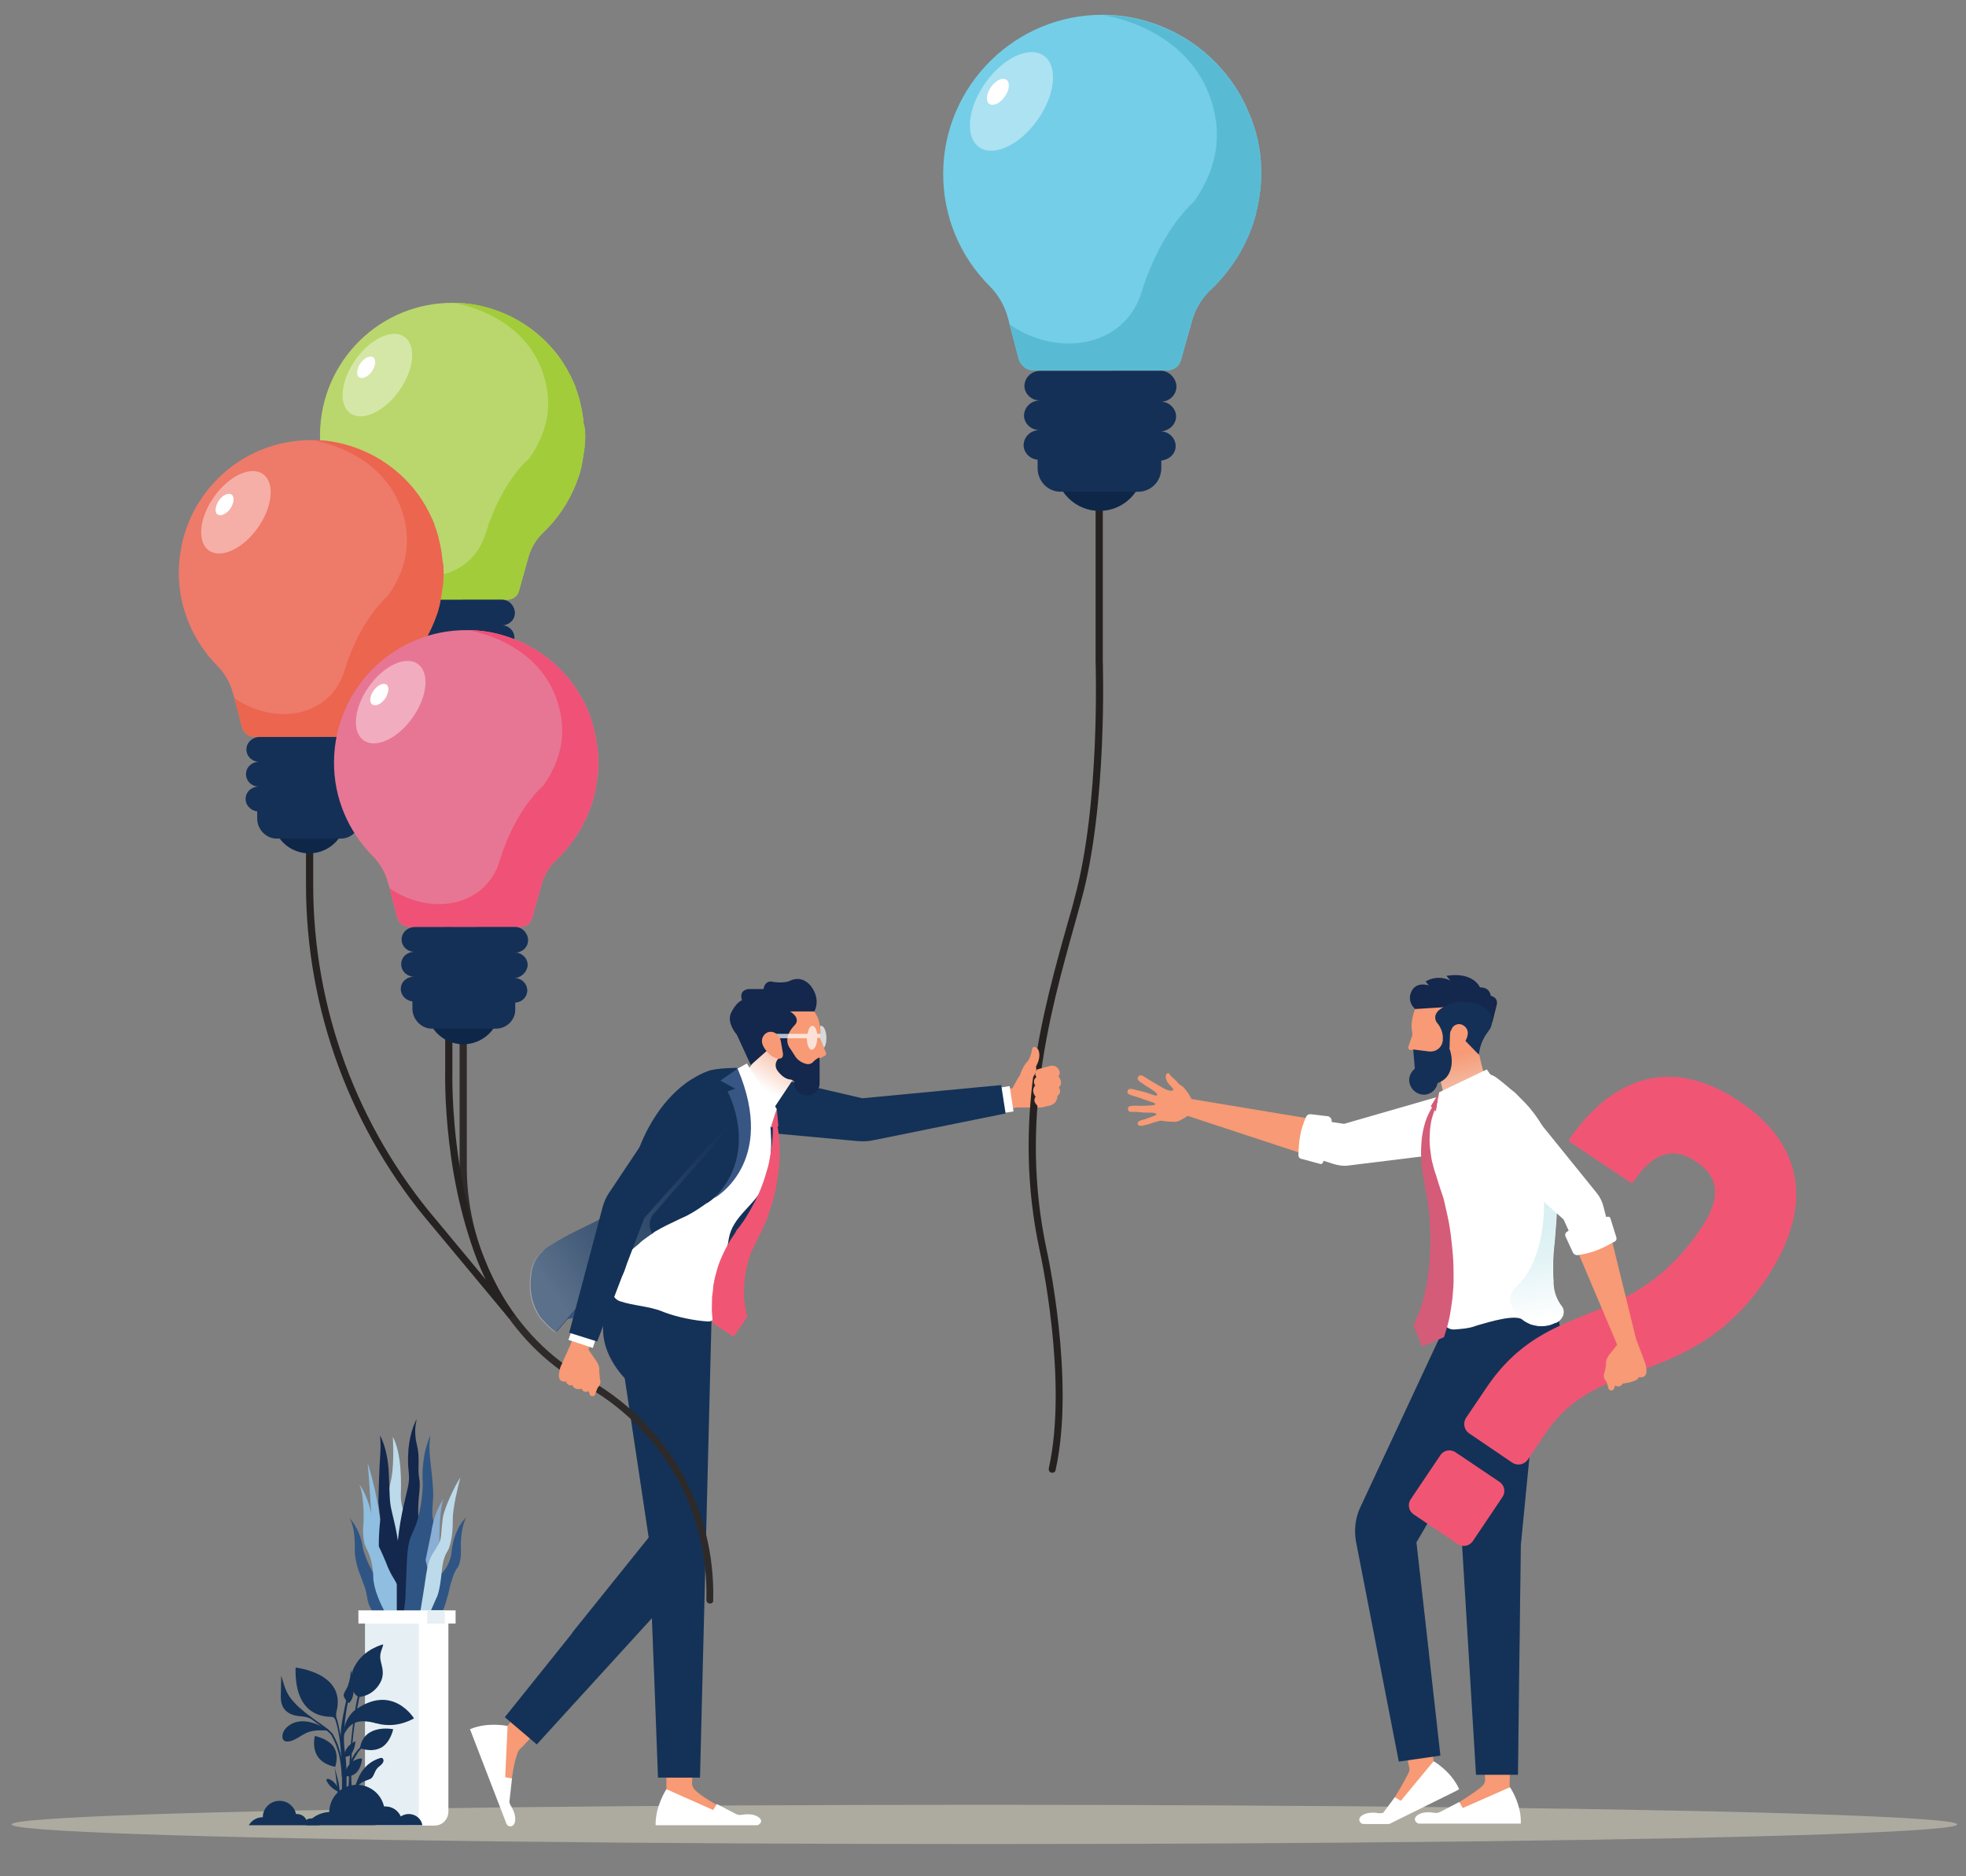 <?xml version="1.0" encoding="utf-8"?>
<!-- Generator: Adobe Illustrator 23.0.0, SVG Export Plug-In . SVG Version: 6.00 Build 0)  -->
<svg version="1.1" id="Layer_1" xmlns="http://www.w3.org/2000/svg" xmlns:xlink="http://www.w3.org/1999/xlink" x="0px" y="0px"
	 width="491.5px" height="468.9px" viewBox="0 0 491.5 468.9" style="enable-background:new 0 0 491.5 468.9;" xml:space="preserve"
	>
<rect x="0" y="0" width="491.5" height="468.9" fill="#808080" stroke="none"/>
<style type="text/css">
	.st0{opacity:0.7;fill:#C1BEAF;}
	.st1{fill:#F79A75;}
	.st2{fill:#FFFFFF;}
	.st3{fill:#143257;}
	.st4{fill:#B9D76C;}
	.st5{opacity:0.4;fill:#FFFFFF;}
	.st6{fill:#A2CC39;}
	.st7{fill:#0E2748;}
	.st8{fill:#153056;}
	.st9{opacity:0.5;fill:#153056;}
	.st10{opacity:0.3;fill:#143257;}
	.st11{fill:#375684;}
	.st12{fill:url(#SVGID_1_);}
	.st13{fill:#F05673;}
	.st14{opacity:0.3;fill:url(#SVGID_2_);}
	.st15{fill:#14274C;}
	.st16{opacity:0.7;fill:#FFFFFF;}
	.st17{fill:#2D2A29;}
	.st18{fill:#272222;}
	.st19{fill:#262121;}
	.st20{fill:#74CEE7;}
	.st21{fill:#59BBD3;}
	.st22{fill:#EE7A6A;}
	.st23{fill:#EB654F;}
	.st24{fill:#E77694;}
	.st25{fill:#EF5276;}
	.st26{opacity:0.5;fill:url(#SVGID_3_);}
	.st27{fill:#D45C78;}
	.st28{fill:url(#SVGID_4_);}
	.st29{fill:#BCDAE9;}
	.st30{fill:#2F5584;}
	.st31{fill:#8FBEE0;}
	.st32{fill:#8AAED4;}
	.st33{fill:#E6EFF4;}
</style>
<ellipse class="st0" cx="246.1" cy="456" rx="243.2" ry="4.9"/>
<path class="st1" d="M264.4,267.3c-0.4-0.6-1.1-1-1.9-0.8l0,0l-3.3,0.8l-3.9,0.9c-0.3,0.7-0.9,1.3-1.1,1.8l-1.1,2l-9.2,1.3l0.9,5.1
	l9.4-1.6l5.7,0c0.2,0,0.5,0,0.7-0.1l0.8-0.2c0.3,0,0.6-0.1,0.9-0.2c1-0.3,1.7-0.8,1.9-2.4c1.2-1,0.3-2.1,0.3-2.1
	c1.3-1.2-0.1-2.8-0.1-2.8C264.9,268.5,264.8,267.8,264.4,267.3z"/>
<rect x="249.9" y="271.6" transform="matrix(0.989 -0.15 0.15 0.989 -38.342 40.772)" class="st2" width="2.9" height="6.4"/>
<path class="st3" d="M218.3,285c-1.3,0.3-2.7,0.3-4,0.2l-30.3-2.8c-4.5-0.2-8.9-3.7-8.4-8.2c0.5-4.5,4.4-7.5,9.8-6.7l30.2,7
	l34.7-3.3l1.1,7.1L218.3,285z"/>
<g>
	<g>
		<g>
			<path class="st4" d="M146.3,109.2c0,0.6,0,1.1-0.1,1.7c0,0.6-0.1,1.3-0.2,1.9c-0.2,1.4-0.4,2.7-0.7,4.1c-0.2,0.8-0.4,1.6-0.7,2.4
				c-1.6,4.7-4.2,9-7.5,12.5c-0.4,0.4-0.8,0.8-1.1,1.1v0c-0.2,0.2-0.5,0.5-0.7,0.7c-1.6,1.7-2.7,3.7-3.3,6l-2.3,8.2
				c-0.4,1.4-1.7,2.1-3.1,2.1H98.9c-1.4,0-2.7-1-3.1-2.4l-1.9-7.3l-0.4-1.4c-0.7-2.5-2-4.8-3.8-6.6c-6-6.1-9.8-14.4-9.7-23.7
				c0.2-18.3,15.1-33,33.4-32.8c3.2,0,6.3,0.5,9.2,1.4c6.9,2.1,12.8,6.3,17,11.9c1.5,2,2.8,4.3,3.8,6.6c0.1,0.2,0.2,0.5,0.3,0.7
				c0.1,0.2,0.2,0.4,0.2,0.6c0.1,0.4,0.3,0.8,0.4,1.1c0.1,0.3,0.2,0.7,0.3,1c0.2,0.5,0.3,1,0.4,1.5c0.1,0.4,0.2,0.9,0.3,1.3
				c0.3,1.3,0.5,2.7,0.6,4C146.3,107.1,146.3,108.2,146.3,109.2z"/>
		</g>
		
			<ellipse transform="matrix(0.578 -0.816 0.816 0.578 -36.757 116.57)" class="st5" cx="94.4" cy="93.8" rx="11.7" ry="6.7"/>
		<path class="st2" d="M90.1,90.8c1-1.4,2.4-2,3.2-1.5c0.8,0.6,0.6,2.1-0.3,3.5c-1,1.4-2.4,2-3.2,1.5C89,93.8,89.2,92.2,90.1,90.8z"
			/>
	</g>
	<path class="st6" d="M146.3,109.2c0,0.6,0,1.1-0.1,1.7c0,0.6-0.1,1.3-0.2,1.9c-0.2,1.4-0.4,2.7-0.7,4.1c-0.2,0.8-0.4,1.6-0.7,2.4
		c-1.6,4.7-4.2,9-7.5,12.5c-0.4,0.4-0.8,0.8-1.1,1.1c-0.2,0.2-0.5,0.5-0.7,0.7c-1.6,1.7-2.7,3.7-3.3,6l-2.3,8.2
		c-0.4,1.4-1.7,2.1-3.1,2.1H98.9c-1.4,0-2.7-1-3.1-2.4l-1.9-7.3c10.3,7.1,24,4.6,27.5-6.8c4-13.2,10.9-18.8,10.9-18.8
		c5.5-7.8,5.5-14.9,3.6-20.9c-4.9-15.6-22.5-18-22.5-18c3.2,0,6.3,0.5,9.2,1.4c6.9,2.1,12.8,6.3,17,11.9c1.5,2,2.8,4.3,3.8,6.6
		c0.1,0.2,0.2,0.5,0.3,0.7c0.1,0.2,0.2,0.4,0.2,0.6c0.1,0.4,0.3,0.8,0.4,1.1c0.1,0.3,0.2,0.7,0.3,1c0.2,0.5,0.3,1,0.4,1.5
		c0.1,0.4,0.2,0.9,0.3,1.3c0.3,1.3,0.5,2.7,0.6,4C146.3,107.1,146.3,108.2,146.3,109.2z"/>
	<ellipse transform="matrix(0.437 -0.899 0.899 0.437 -89.389 196.965)" class="st7" cx="112.7" cy="169.9" rx="9.2" ry="9.2"/>
	<path class="st8" d="M128.6,159.4c0-1.7-1.4-3.1-3.2-3.1c1.8,0,3.3-1.3,3.3-3.1c0-1.7-1.4-3.3-3.2-3.3h-25.1
		c-1.8,0-3.3,1.4-3.3,3.1c0,1.7,1.4,3.1,3.2,3.1c-1.8,0-3.3,1.3-3.3,3.1c0,1.7,1.4,3.1,3.2,3.1c-1.8,0-3.3,1.3-3.3,3.1
		c0,1.6,1.3,2.9,2.9,3.1l0,1.8c0,2.6,2.1,4.9,4.7,5h16.2c2.6,0,4.8-2.1,4.8-4.7l0-1.8c1.7-0.1,3-1.4,3-3c0-1.7-1.4-3.1-3.2-3.1
		C127.1,162.5,128.6,161.1,128.6,159.4z"/>
	<path class="st9" d="M128.6,159.4c0-1.7-1.4-3.1-3.2-3.1c1.8,0,3.3-1.3,3.3-3.1c0-1.7-1.4-3.3-3.2-3.3h-10.4c1.8,0,3.3,1.6,3.2,3.3
		s-1.5,3.1-3.3,3.1c1.8,0,3.3,1.4,3.2,3.1c0,1.7-1.5,3.1-3.3,3.1c1.8,0,3.3,1.4,3.2,3.1c0,1.6-1.3,2.9-3,3l0,1.8
		c0,2.6-2.2,4.7-4.8,4.7l10.4,0.1c2.6,0,4.8-2.1,4.8-4.7l0-1.8c1.7-0.1,3-1.4,3-3c0-1.7-1.4-3.1-3.2-3.1
		C127.1,162.5,128.6,161.1,128.6,159.4z"/>
</g>
<g>
	<path class="st1" d="M144.5,421.5l-5.5-4.8l-12.1,14.6l-2.4,12.2l1.2,3.1l2.3-2.2c0,0,0.4-3.4,1.2-5.7c0.3-1,0.6-1.5,1.4-2.1
		L144.5,421.5z"/>
	<path class="st2" d="M126.9,431.4c0,0-4.9-1.1-9.4,0.8l9.1,23.6c0.2,0.4,0.5,0.7,1,0.7c0.4,0,0.8-0.3,1-0.7c0.4-1,0.3-2.5-0.9-4.5
		c-0.3-0.4-0.4-0.9-0.3-1.4l0.6-5.4l-1.7-0.3L126.9,431.4z"/>
</g>
<polygon class="st3" points="173.8,392.6 134.2,436 126.2,429.2 142.8,408.5 143.2,407.9 163.3,382.9 163.7,382.4 "/>
<polygon class="st10" points="164.6,386.9 143.2,407.9 163.3,382.9 "/>
<g>
	<path class="st1" d="M173.6,429.9l-7-0.1v17.5l10.5,6.7l3.3,0l-1.2-2.9c0,0-3-1.6-4.9-3.2c-0.8-0.7-1-0.9-1.3-1.9L173.6,429.9z"/>
	<path class="st2" d="M166.6,447.2c0,0-2.8,4.2-2.7,9h25.3c0.4,0,0.8-0.3,1-0.7c0.2-0.4,0-0.9-0.3-1.1c-0.8-0.7-2.2-1.2-4.5-0.8
		c-0.5,0.1-1,0-1.4-0.2l-4.8-2.5l-0.9,1.5L166.6,447.2z"/>
</g>
<path class="st11" d="M138.1,331.1c0,0,11.6-6.3,16.6,4.4l6-14.8c-0.3-2.3,1.1-11.2-1-12.2c-2.1-1-6.3,6.4-8.3,7.6L138.1,331.1z"/>
<path class="st3" d="M177.9,329L175,444.3h-10.5l-1-26.5l-1.3-33.4l-6-39.9c-11.2-12.4-1.6-22.4-1.6-22.4l6.2,1.8L177.9,329z"/>
<path class="st10" d="M172.6,384l-7.1,2.9l-2,31l-1.3-33.4l-6-39.9c-11.2-12.4-1.6-22.4-1.6-22.4l6.2,1.8c-1.6,1.8-6.3,8.5,1.4,20.1
	l3.3,39.9H172.6z"/>
<path class="st3" d="M176.1,324.8c0.7-3,7.9-16.7,9.5-18.5c6-6.2,9-8.9,8.9-19.3c0-4-1.7-7.9-4.4-10.7l-0.6,1.2l-5.7,25.4l-0.6,2.7
	l-2.5,5.7l-0.2,0.4l-3.9,8.8c-0.3,0.7-0.7,1.4-1.1,2.1L176.1,324.8z"/>
<polygon class="st1" points="190.5,281.4 188.7,278.6 186.6,268 192.9,259 198.7,269.1 "/>
<linearGradient id="SVGID_1_" gradientUnits="userSpaceOnUse" x1="-114.693" y1="1644.556" x2="-112.939" y2="1628.188" gradientTransform="matrix(0.903 0.43 -0.43 0.903 1000.739 -1163.983)">
	<stop  offset="0" style="stop-color:#FFFFFF"/>
	<stop  offset="0.451" style="stop-color:#F9D0C0"/>
	<stop  offset="1" style="stop-color:#F79A75"/>
</linearGradient>
<polygon class="st12" points="190.5,281.4 188.7,278.6 186.6,268 192.9,259 198.7,269.1 "/>
<path class="st2" d="M166.1,328c-0.2-0.1-0.3-0.1-0.5-0.2c-3.5-1.4-7.2-1.4-10.7-2.6c-0.8-0.3-1.5-1-1.7-1.8c-0.2-0.9,0-1.8,0.7-2.4
	c2.6-2.5,2.8-5.7,2.8-5.7c0.3-1.4,0.6-3,0.8-4.6c0.4-2.9,0.7-6.1,1.1-9.4c0.2-2.1,0.4-4.1,0.6-6.1c0.2-1.7,0.5-3.4,0.8-5
	c0.6-3.6,2.4-6,4.2-9.1c1.5-2.6,3.9-5.7,6.3-7.8c1.6-1.4,2-2.1,4.5-3.4c2.8-1.5,9.1-4,11.5-2.3c1.9,1.3,5.5,10.5,5.9,12.9
	c0.1,0.4,0.1,0.7,0.2,1.1c0,0.3,0.1,0.8,0.1,1.1c0,0.1,0,0.2,0,0.3c0,0.7,0.1,1.4,0.1,2.1c0,4-0.4,8.1-2.1,11.7
	c-2.2,4.6-7.6,7.3-8.5,12.8c-0.2,1.4-2.7,15.8-3.2,19.1c-0.2,0.9-1,1.6-1.9,1.6C173.6,330.1,169.3,329.2,166.1,328z"/>
<path class="st3" d="M180,298.1c-0.3,0.3-0.7,0.6-1,0.9c-0.7,0.6-1.4,1.2-2.2,1.7c0,0-0.1,0-0.1,0c-1.4,1-3,2.1-4.7,3
	c-0.6,0.3-1.2,0.6-1.9,0.9c-2.1,1-4.3,2-6.3,3.2c-0.2,0.1-0.3,0.2-0.4,0.3c0,0-0.1,0-0.1,0.1c-0.5,0.3-1,0.6-1.5,1
	c-0.4,0.3-0.7,0.5-1.1,0.8c-0.4,0.3-0.7,0.6-1,0.9c-0.9,0.7-1.8,1.5-2.7,2.3c-0.2,0.2-0.3,0.3-0.5,0.5c-0.3,0.3-0.7,0.6-1,0.9
	c-0.2,0.2-0.4,0.4-0.6,0.6c-0.8,0.7-1.6,1.4-2.5,2.2c0,0-13.1,15.3-13.2,15.4c-0.5,0.5-4-3.4-4.2-3.7c-0.7-1.1-1.3-2.3-1.7-3.6
	c-0.7-2.2-0.8-4.5-0.5-6.8c0-0.3,0.1-0.6,0.1-1c0.2-0.9,0.5-1.7,0.8-2.4c0.5-1,1.2-1.9,2.1-2.6c0.6-0.6,1.3-1.1,2.1-1.6
	c3.7-2.4,7.9-4.2,11.8-6.2c0.2-0.1,0.5-0.2,0.7-0.4c1.5-0.7,2.9-1.4,3.9-2c1.1-0.6,1.8-0.9,1.8-0.9c0.1-0.3,0.8-4.7,2.2-10
	c2-7.7,6.5-16,13.2-20.9c0.5-0.4,1-0.7,1.5-1c1.3-0.8,2.6-1.5,4-2c2.1-0.8,7.3-0.8,7.3-0.8c1.2,4.5,1.9,8.7,2.1,12.5
	c0.1,2.1,0,4.2-0.3,6.1c0,0.2,0,0.4-0.1,0.5C185.5,290.7,183.6,294.6,180,298.1z"/>
<polygon class="st13" points="194.2,277.2 194.6,281.5 192.7,281.8 "/>
<linearGradient id="SVGID_2_" gradientUnits="userSpaceOnUse" x1="681.993" y1="-1110.69" x2="721.445" y2="-1157.104" gradientTransform="matrix(0.969 0.245 -0.245 0.969 -796.282 1229.563)">
	<stop  offset="0" style="stop-color:#FFFFFF"/>
	<stop  offset="0.188" style="stop-color:#C3CBD4"/>
	<stop  offset="0.402" style="stop-color:#8595A8"/>
	<stop  offset="0.598" style="stop-color:#546A85"/>
	<stop  offset="0.769" style="stop-color:#314C6C"/>
	<stop  offset="0.909" style="stop-color:#1B395D"/>
	<stop  offset="1" style="stop-color:#143257"/>
</linearGradient>
<path class="st14" d="M179.2,277.2c0,0,1.5-3.3,3.2-0.9c2.3,3.2-1.3,7-1.3,7l-17.7,20.1c-1.2,1.4-1.3,3.4-0.3,4.9c0,0,0,0,0,0
	c-0.5,0.3-1,0.6-1.5,1c-0.4,0.3-0.7,0.5-1.1,0.8c-0.4,0.3-0.7,0.6-1,0.9c-0.9,0.7-1.8,1.5-2.7,2.3c-0.2,0.2-0.3,0.3-0.5,0.5
	c-0.3,0.3-0.7,0.6-1,0.9c-0.2,0.2-0.4,0.4-0.6,0.6c-0.8,0.7-1.6,1.4-2.5,2.2c0,0-13.1,15.3-13.2,15.4c-0.5,0.5-4-3.4-4.2-3.7
	c-0.7-1.1-1.3-2.3-1.7-3.6c-0.7-2.2-0.8-4.5-0.5-6.8c0-0.3,0.1-0.6,0.1-1c0.2-0.9,0.5-1.7,0.8-2.4c0.5-1,1.2-1.9,2.1-2.6
	c0.7-0.5,1.4-1.1,2.1-1.6c3.7-2.4,7.9-4.2,11.8-6.2c0.2-0.1,0.5-0.2,0.7-0.4c1.5-0.7,2.9-1.4,3.9-2c1.1-0.6,1.8-0.9,1.8-0.9
	c0.1-0.3,0.8-4.7,2.2-10L179.2,277.2z"/>
<polygon class="st2" points="186.7,265.8 184.4,267.1 192.7,281.8 194.2,277.2 "/>
<path class="st11" d="M184.4,267.1l-4.3,3l3.7,2l-1.9,0.7c0,0,8.2,15.1-3.4,26.7C178.5,299.5,194.5,290.8,184.4,267.1z"/>
<g>
	<path class="st1" d="M203.6,252.9c1.3,1.7,1.6,3.8,1.4,6.3l0,0.5l1.5,3.4c0.1,0.3,0,0.6-0.3,0.8l-1.2,0.6l-1.4,4.8l-4-1.2l-4.6-8.3
		l-0.7-6.2l1.4-2.6l4.8,0L203.6,252.9z"/>
	<path class="st15" d="M203.4,265.3c-0.5,0.6-1.2,0.8-1.9,0.6c-1.2-0.3-2.3-1.1-2.9-2.2l-0.9-1.4c-2.5-3,1.1-6.2,1.1-6.2
		c1.4-1.8-1.3-3.3-1.3-3.3l6.1,0c1.7-3.5-1-6.5-1-6.5c-2.4-2.7-5-1.2-5-1.2c-1.9,0.9-4.9,0.2-4.9,0.2c-1.7,0.1-1.8,1.9-1.8,1.9
		l-3.7,0c-2.7,0.3-1.7,2.8-1.7,2.8c-1.5,0.6-2.6,2.9-2.6,2.9c-1.5,2.6,1.3,5.7,1.3,5.7l3.5,7.6l5.4-4.8l1.8,0.2l-0.2,2.9l-0.1,0.1
		c-0.8,0.8-0.9,2-0.3,2.9c1.6,2.3,3.2,2.3,3.2,2.3l0.5,0.1c0.4,0.1,0.6,0.4,0.6,0.8c0,4,6.3,4.2,6.3,0l0-2.4l0-1.5l0-2.5
		C204.3,264.5,203.8,264.9,203.4,265.3z"/>
	<path class="st16" d="M192.8,258.4l9.1,0c0.2-1.2,0.6-2,1.2-2c0.6,0,1,0.8,1.2,2l0.8,0c0-0.7,0-1.3-0.1-1.9
		c0.1-0.1,0.2-0.1,0.3-0.1c0.7,0,1.3,1.4,1.3,3c0,1.1-0.2,2-0.6,2.5l-1-2.3l0-0.2l-0.7,0c0,1.6-0.6,2.9-1.3,3s-1.3-1.3-1.3-2.9l-9,0
		L192.8,258.4z"/>
	<path class="st1" d="M194.1,258.4c-0.9-0.7-2.1-0.7-2.9,0.1c-0.6,0.6-1.2,1.8-0.1,3.5c0,0,1.7,2.6,3.6,2.6c0,0,1.3,0.2,1-1.5
		l-0.5-2.9c-0.1-0.5-0.3-0.9-0.6-1.3C194.5,258.8,194.3,258.6,194.1,258.4z"/>
</g>
<path class="st13" d="M194.2,280.6c0,0,0,0.2,0.1,0.6c0.1,0.4,0.2,0.9,0.3,1.7c0.2,1.4,0.4,3.5,0.3,6c0,1.2-0.1,2.6-0.3,4
	c-0.1,0.7-0.2,1.4-0.3,2.2c-0.1,0.7-0.3,1.5-0.4,2.3c-0.3,1.5-0.8,3.1-1.3,4.7c-0.3,0.8-0.6,1.6-0.8,2.4c-0.3,0.8-0.7,1.6-1,2.3
	c-0.3,0.8-0.7,1.5-1.1,2.3l-0.6,1.1l-0.1,0.3l-0.1,0.1l0,0.1c0,0-0.1,0.1,0.1-0.1l0,0l0,0l-0.3,0.5c-0.2,0.4-0.3,0.7-0.5,1.1
	c-0.2,0.3-0.4,0.7-0.5,1c-0.2,0.6-0.4,1.2-0.6,1.8c-0.3,1.3-0.7,2.6-0.8,3.8c0,0.3-0.1,0.6-0.1,0.9c0,0.3,0,0.6-0.1,0.9
	c0,0.6-0.1,1.1-0.1,1.6c0,0.5,0,1,0,1.5c0,0.2,0,0.5,0,0.7c0,0.2,0.1,0.4,0.1,0.7c0.1,0.8,0.1,1.6,0.3,2.2c0.3,1.2,0.4,1.9,0.4,1.9
	l-3.4,4.9l-5.2-3.4c0,0-0.1-0.9-0.2-2.5c-0.1-0.8,0-1.8,0-2.9c0-0.3,0-0.6,0-0.9c0-0.3,0.1-0.6,0.1-0.9c0.1-0.6,0.2-1.3,0.2-2
	c0.1-0.7,0.3-1.4,0.4-2.1c0.1-0.4,0.2-0.7,0.3-1.1c0.1-0.4,0.2-0.7,0.3-1.1c0.4-1.5,1.1-3,1.8-4.5c0.4-0.8,0.8-1.6,1.3-2.4
	c0.4-0.8,0.9-1.3,1.3-2l0.3-0.5l0.1-0.2l0-0.1l0.1-0.1l0.2-0.2l0.7-0.9c0.4-0.6,0.9-1.2,1.3-1.9c0.4-0.7,0.8-1.3,1.2-2
	c0.4-0.7,0.7-1.4,1.1-2c0.7-1.4,1.3-2.7,1.8-4.1c0.3-0.7,0.5-1.4,0.7-2c0.2-0.7,0.4-1.3,0.6-2c0.4-1.3,0.6-2.5,0.8-3.7
	c0.4-2.3,0.6-4.3,0.6-5.7c0-0.7,0-1.2,0-1.6c0-0.4,0-0.6,0-0.6L194.2,280.6z"/>
<path class="st17" d="M177.5,400.8C177.5,400.8,177.5,400.8,177.5,400.8c-0.5,0-0.9-0.4-0.9-0.9c0.6-22.5-11.3-43.2-31.1-54
	c-18.3-10-30.6-31.8-30.6-54.1v-32.2c0-0.5,0.4-0.9,0.9-0.9s0.9,0.4,0.9,0.9v32.2c0,21.7,11.9,42.8,29.6,52.5
	c20.3,11.1,32.6,32.5,32,55.7C178.4,400.4,178,400.8,177.5,400.8z"/>
<path class="st18" d="M127.3,329.6L108,306.4c-20.3-23.7-31.5-54-31.5-85.2v-9.2c0-0.5,0.4-0.9,0.9-0.9c0.5,0,0.9,0.4,0.9,0.9v9.2
	c0,30.8,11,60.6,31,84l12.2,14.7c-11-23-10.2-51.7-10.2-52l0-82.9c0-0.5,0.4-0.9,0.9-0.9c0.5,0,0.9,0.4,0.9,0.9v83
	c0,0.4-1,37.5,15.5,60.6L127.3,329.6z"/>
<path class="st19" d="M263.1,368.1c-0.1,0-0.1,0-0.2,0c-0.5-0.1-0.8-0.6-0.7-1.1c4.9-22-2.2-54.2-2.3-54.5
	c-6.9-32.3,0.6-59.1,7.3-82.8c0.5-1.7,1-3.4,1.4-5.1c6.5-23.4,5.3-59,5.3-59.4l0-38.1c0-0.5,0.4-0.9,0.9-0.9c0.5,0,0.9,0.4,0.9,0.9
	v38.1c0,0.3,1.2,36.2-5.4,59.9c-0.5,1.7-0.9,3.4-1.4,5.1c-6.6,23.5-14,50.1-7.3,81.9c0.1,0.3,7.3,32.9,2.3,55.3
	C263.9,367.8,263.5,368.1,263.1,368.1z"/>
<path class="st1" d="M258.9,275.8c0.4,0.7,1.1,1.1,1.9,0.9l0.8-0.2l0.9-0.2c1-0.3,1.7-0.8,1.9-2.4c1.2-1,0.3-2.1,0.3-2.1
	c1.3-1.2-0.1-2.8-0.1-2.8c0.5-0.6,0.4-1.3,0-1.8c-0.4-0.6-1.1-1-1.9-0.8l-3.1,0.8c-0.7,0.2-1.1,1.2-0.5,2c-1.2,1-0.3,2.1-0.3,2.1
	c-1.2,1.4,0.1,2.8,0.1,2.8C258.5,274.7,258.5,275.3,258.9,275.8z"/>
<g>
	<g>
		<g>
			<path class="st20" d="M315.3,43.8c0,0.7,0,1.4-0.1,2c0,0.8-0.1,1.5-0.2,2.2c-0.2,1.7-0.5,3.3-0.9,4.9c-0.2,1-0.5,2-0.8,2.9
				c-1.9,5.7-5,10.8-9.1,15.1c-0.4,0.5-0.9,0.9-1.4,1.4v0c-0.3,0.3-0.6,0.5-0.8,0.8c-1.9,2-3.3,4.5-4,7.1l-2.8,9.9
				c-0.5,1.7-2,2.5-3.7,2.5h-33.1c-1.7,0-3.2-1.2-3.7-2.8l-2.3-8.7l-0.4-1.6c-0.8-3-2.4-5.8-4.6-8c-7.3-7.3-11.7-17.3-11.6-28.4
				C236,21.2,254,3.5,275.9,3.7c3.8,0,7.6,0.6,11.1,1.7c8.3,2.5,15.4,7.6,20.4,14.3c1.8,2.4,3.4,5.1,4.6,8c0.1,0.3,0.2,0.6,0.4,0.9
				c0.1,0.2,0.2,0.5,0.3,0.7c0.2,0.4,0.3,0.9,0.5,1.4c0.1,0.4,0.3,0.8,0.4,1.2c0.2,0.6,0.4,1.2,0.5,1.8c0.1,0.5,0.3,1,0.4,1.6
				c0.3,1.6,0.6,3.2,0.7,4.8C315.2,41.3,315.3,42.6,315.3,43.8z"/>
		</g>
		<ellipse transform="matrix(0.578 -0.816 0.816 0.578 85.96 217.035)" class="st5" cx="252.9" cy="25.4" rx="14" ry="8"/>
		<ellipse transform="matrix(0.578 -0.816 0.816 0.578 86.492 213.252)" class="st2" cx="249.5" cy="23" rx="3.7" ry="2.1"/>
	</g>
	<path class="st21" d="M315.3,43.8c0,0.7,0,1.4-0.1,2c0,0.8-0.1,1.5-0.2,2.2c-0.2,1.7-0.5,3.3-0.9,4.9c-0.2,1-0.5,2-0.8,2.9
		c-1.9,5.7-5,10.8-9.1,15.1c-0.4,0.5-0.9,0.9-1.4,1.4c-0.3,0.3-0.6,0.5-0.8,0.8c-1.9,2-3.3,4.5-4,7.1l-2.8,9.9
		c-0.5,1.7-2,2.5-3.7,2.5h-33.1c-1.7,0-3.2-1.2-3.7-2.8l-2.3-8.7c12.4,8.5,28.8,5.5,33-8.1c4.9-15.8,13.1-22.6,13.1-22.6
		c6.6-9.4,6.6-17.9,4.4-25c-5.9-18.8-27-21.6-27-21.6c3.8,0,7.6,0.6,11.1,1.7c8.3,2.5,15.4,7.6,20.4,14.3c1.8,2.4,3.4,5.1,4.6,8
		c0.1,0.3,0.2,0.6,0.4,0.9c0.1,0.2,0.2,0.5,0.3,0.7c0.2,0.4,0.3,0.9,0.5,1.4c0.1,0.4,0.3,0.8,0.4,1.2c0.2,0.6,0.4,1.2,0.5,1.8
		c0.1,0.5,0.3,1,0.4,1.6c0.3,1.6,0.6,3.2,0.7,4.8C315.2,41.3,315.3,42.6,315.3,43.8z"/>
	<ellipse transform="matrix(0.707 -0.707 0.707 0.707 -1.997 228.551)" class="st7" cx="274.9" cy="116.7" rx="11" ry="11"/>
	<path class="st8" d="M294,104.1c0-2-1.7-3.7-3.9-3.7c2.2,0,3.9-1.6,4-3.7c0-2-1.7-4-3.9-4h-30.1c-2.2,0-3.9,1.6-4,3.7
		c0,2,1.7,3.7,3.9,3.7c-2.2,0-3.9,1.6-4,3.7c0,2,1.7,3.7,3.9,3.7c-2.2,0-3.9,1.6-4,3.7c0,1.9,1.5,3.5,3.5,3.7l0,2.1
		c0,3.2,2.5,5.9,5.7,5.9h19.4c3.2,0,5.7-2.5,5.8-5.7l0-2.1c2-0.2,3.6-1.7,3.6-3.6c0-2-1.7-3.7-3.9-3.7
		C292.2,107.8,294,106.1,294,104.1z"/>
	<path class="st9" d="M294,104.1c0-2-1.7-3.7-3.9-3.7c2.2,0,3.9-1.6,4-3.7c0-2-1.7-4-3.9-4h-12.5c2.2,0,3.9,1.9,3.9,3.9
		c0,2-1.8,3.7-4,3.7c2.2,0,3.9,1.7,3.9,3.7c0,2-1.8,3.7-4,3.7c2.2,0,3.9,1.7,3.9,3.7c0,1.9-1.6,3.5-3.6,3.6l0,2.1
		c0,3.2-2.6,5.7-5.8,5.7l12.5,0.1c3.2,0,5.7-2.5,5.8-5.7l0-2.1c2-0.2,3.6-1.7,3.6-3.6c0-2-1.7-3.7-3.9-3.7
		C292.2,107.8,294,106.1,294,104.1z"/>
</g>
<g>
	<g>
		<g>
			<path class="st22" d="M110.9,143.5c0,0.6,0,1.1-0.1,1.7c0,0.6-0.1,1.3-0.2,1.9c-0.2,1.4-0.4,2.7-0.7,4.1
				c-0.2,0.8-0.4,1.6-0.7,2.4c-1.6,4.7-4.2,9-7.5,12.5c-0.4,0.4-0.8,0.8-1.1,1.1v0c-0.2,0.2-0.5,0.5-0.7,0.7c-1.6,1.7-2.7,3.7-3.3,6
				l-2.3,8.2c-0.4,1.4-1.7,2.1-3.1,2.1H63.6c-1.4,0-2.7-1-3.1-2.4l-1.9-7.3l-0.4-1.4c-0.7-2.5-2-4.8-3.8-6.6
				c-6-6.1-9.8-14.4-9.7-23.7c0.2-18.3,15.1-33,33.4-32.8c3.2,0,6.3,0.5,9.2,1.4c6.9,2.1,12.8,6.3,17,11.9c1.5,2,2.8,4.3,3.8,6.6
				c0.1,0.2,0.2,0.5,0.3,0.7c0.1,0.2,0.2,0.4,0.2,0.6c0.1,0.4,0.3,0.8,0.4,1.1c0.1,0.3,0.2,0.7,0.3,1c0.2,0.5,0.3,1,0.4,1.5
				c0.1,0.4,0.2,0.9,0.3,1.3c0.3,1.3,0.5,2.7,0.6,4C110.9,141.4,110.9,142.4,110.9,143.5z"/>
		</g>
		
			<ellipse transform="matrix(0.578 -0.816 0.816 0.578 -79.647 102.147)" class="st5" cx="59" cy="128.1" rx="11.7" ry="6.7"/>
		<path class="st2" d="M54.7,125.1c1-1.4,2.4-2,3.2-1.5c0.8,0.6,0.6,2.1-0.3,3.5c-1,1.4-2.4,2-3.2,1.5S53.8,126.5,54.7,125.1z"/>
	</g>
	<path class="st23" d="M110.9,143.5c0,0.6,0,1.1-0.1,1.7c0,0.6-0.1,1.3-0.2,1.9c-0.2,1.4-0.4,2.7-0.7,4.1c-0.2,0.8-0.4,1.6-0.7,2.4
		c-1.6,4.7-4.2,9-7.5,12.5c-0.4,0.4-0.8,0.8-1.1,1.1c-0.2,0.2-0.5,0.5-0.7,0.7c-1.6,1.7-2.7,3.7-3.3,6l-2.3,8.2
		c-0.4,1.4-1.7,2.1-3.1,2.1H63.6c-1.4,0-2.7-1-3.1-2.4l-1.9-7.3c10.3,7.1,24,4.6,27.5-6.8c4-13.2,10.9-18.8,10.9-18.8
		c5.5-7.8,5.5-14.9,3.6-20.9c-4.9-15.6-22.5-18-22.5-18c3.2,0,6.3,0.5,9.2,1.4c6.9,2.1,12.8,6.3,17,11.9c1.5,2,2.8,4.3,3.8,6.6
		c0.1,0.2,0.2,0.5,0.3,0.7c0.1,0.2,0.2,0.4,0.2,0.6c0.1,0.4,0.3,0.8,0.4,1.1c0.1,0.3,0.2,0.7,0.3,1c0.2,0.5,0.3,1,0.4,1.5
		c0.1,0.4,0.2,0.9,0.3,1.3c0.3,1.3,0.5,2.7,0.6,4C110.9,141.4,110.9,142.4,110.9,143.5z"/>
	<ellipse transform="matrix(0.815 -0.579 0.579 0.815 -103.935 82.429)" class="st7" cx="77.3" cy="204.2" rx="9.2" ry="9.2"/>
	<path class="st8" d="M93.2,193.7c0-1.7-1.4-3.1-3.2-3.1c1.8,0,3.3-1.3,3.3-3.1c0-1.7-1.4-3.3-3.2-3.3H64.9c-1.8,0-3.3,1.4-3.3,3.1
		c0,1.7,1.4,3.1,3.2,3.1c-1.8,0-3.3,1.3-3.3,3.1c0,1.7,1.4,3.1,3.2,3.1c-1.8,0-3.3,1.3-3.3,3.1c0,1.6,1.3,2.9,2.9,3.1l0,1.8
		c0,2.6,2.1,4.9,4.7,5h16.2c2.6,0,4.8-2.1,4.8-4.7l0-1.8c1.7-0.1,3-1.4,3-3c0-1.7-1.4-3.1-3.2-3.1C91.7,196.8,93.2,195.4,93.2,193.7
		z"/>
	<path class="st9" d="M93.2,193.7c0-1.7-1.4-3.1-3.2-3.1c1.8,0,3.3-1.3,3.3-3.1c0-1.7-1.4-3.3-3.2-3.3H79.5c1.8,0,3.3,1.6,3.2,3.3
		c0,1.7-1.5,3.1-3.3,3.1c1.8,0,3.3,1.4,3.2,3.1c0,1.7-1.5,3.1-3.3,3.1c1.8,0,3.3,1.4,3.2,3.1c0,1.6-1.3,2.9-3,3l0,1.8
		c0,2.6-2.2,4.7-4.8,4.7l10.4,0.1c2.6,0,4.8-2.1,4.8-4.7l0-1.8c1.7-0.1,3-1.4,3-3c0-1.7-1.4-3.1-3.2-3.1
		C91.7,196.8,93.2,195.4,93.2,193.7z"/>
</g>
<g>
	<g>
		<g>
			<path class="st24" d="M149.6,191c0,0.6,0,1.1-0.1,1.7c0,0.6-0.1,1.3-0.2,1.9c-0.2,1.4-0.4,2.7-0.7,4.1c-0.2,0.8-0.4,1.6-0.7,2.4
				c-1.6,4.7-4.2,9-7.5,12.5c-0.4,0.4-0.8,0.8-1.1,1.1v0c-0.2,0.2-0.5,0.5-0.7,0.7c-1.6,1.7-2.7,3.7-3.3,6l-2.3,8.2
				c-0.4,1.4-1.7,2.1-3.1,2.1h-27.5c-1.4,0-2.7-1-3.1-2.4l-1.9-7.3l-0.4-1.4c-0.7-2.5-2-4.8-3.8-6.6c-6-6.1-9.8-14.4-9.7-23.7
				c0.2-18.3,15.1-33,33.4-32.8c3.2,0,6.3,0.5,9.2,1.4c6.9,2.1,12.8,6.3,17,11.9c1.5,2,2.8,4.3,3.8,6.6c0.1,0.2,0.2,0.5,0.3,0.7
				c0.1,0.2,0.2,0.4,0.2,0.6c0.1,0.4,0.3,0.8,0.4,1.1c0.1,0.3,0.2,0.7,0.3,1c0.2,0.5,0.3,1,0.4,1.5c0.1,0.4,0.2,0.9,0.3,1.3
				c0.3,1.3,0.5,2.7,0.6,4C149.6,188.9,149.6,189.9,149.6,191z"/>
		</g>
		
			<ellipse transform="matrix(0.578 -0.816 0.816 0.578 -102.085 153.722)" class="st5" cx="97.7" cy="175.6" rx="11.7" ry="6.7"/>
		<path class="st2" d="M93.4,172.6c1-1.4,2.4-2,3.2-1.5s0.6,2.1-0.3,3.5c-1,1.4-2.4,2-3.2,1.5S92.4,174,93.4,172.6z"/>
	</g>
	<path class="st25" d="M149.6,191c0,0.6,0,1.1-0.1,1.7c0,0.6-0.1,1.3-0.2,1.9c-0.2,1.4-0.4,2.7-0.7,4.1c-0.2,0.8-0.4,1.6-0.7,2.4
		c-1.6,4.7-4.2,9-7.5,12.5c-0.4,0.4-0.8,0.8-1.1,1.1c-0.2,0.2-0.5,0.5-0.7,0.7c-1.6,1.7-2.7,3.7-3.3,6l-2.3,8.2
		c-0.4,1.4-1.7,2.1-3.1,2.1h-27.5c-1.4,0-2.7-1-3.1-2.4l-1.9-7.3c10.3,7.1,24,4.6,27.5-6.8c4-13.2,10.9-18.8,10.9-18.8
		c5.5-7.8,5.5-14.9,3.6-20.9c-4.9-15.6-22.5-18-22.5-18c3.2,0,6.3,0.5,9.2,1.4c6.9,2.1,12.8,6.3,17,11.9c1.5,2,2.8,4.3,3.8,6.6
		c0.1,0.2,0.2,0.5,0.3,0.7c0.1,0.2,0.2,0.4,0.2,0.6c0.1,0.4,0.3,0.8,0.4,1.1c0.1,0.3,0.2,0.7,0.3,1c0.2,0.5,0.3,1,0.4,1.5
		c0.1,0.4,0.2,0.9,0.3,1.3c0.3,1.3,0.5,2.7,0.6,4C149.6,188.9,149.6,189.9,149.6,191z"/>
	
		<ellipse transform="matrix(0.731 -0.682 0.682 0.731 -140.561 146.86)" class="st7" cx="115.9" cy="251.7" rx="9.2" ry="9.2"/>
	<path class="st8" d="M131.9,241.2c0-1.7-1.4-3.1-3.2-3.1c1.8,0,3.3-1.3,3.3-3.1c0-1.7-1.4-3.3-3.2-3.3h-25.1
		c-1.8,0-3.3,1.4-3.3,3.1c0,1.7,1.4,3.1,3.2,3.1c-1.8,0-3.3,1.3-3.3,3.1c0,1.7,1.4,3.1,3.2,3.1c-1.8,0-3.3,1.3-3.3,3.1
		c0,1.6,1.3,2.9,2.9,3.1l0,1.8c0,2.6,2.1,4.9,4.7,5H124c2.6,0,4.8-2.1,4.8-4.7l0-1.8c1.7-0.1,3-1.4,3-3c0-1.7-1.4-3.1-3.2-3.1
		C130.4,244.3,131.8,242.9,131.9,241.2z"/>
	<path class="st9" d="M131.9,241.2c0-1.7-1.4-3.1-3.2-3.1c1.8,0,3.3-1.3,3.3-3.1c0-1.7-1.4-3.3-3.2-3.3h-10.4c1.8,0,3.3,1.6,3.2,3.3
		c0,1.7-1.5,3.1-3.3,3.1c1.8,0,3.3,1.4,3.2,3.1c0,1.7-1.5,3.1-3.3,3.1c1.8,0,3.3,1.4,3.2,3.1c0,1.6-1.3,2.9-3,3l0,1.8
		c0,2.6-2.2,4.7-4.8,4.7l10.4,0.1c2.6,0,4.8-2.1,4.8-4.7l0-1.8c1.7-0.1,3-1.4,3-3c0-1.7-1.4-3.1-3.2-3.1
		C130.4,244.3,131.8,242.9,131.9,241.2z"/>
</g>
<path class="st1" d="M253.7,271.2l0.9-1.2c0,0,0.8-3.3,2.2-4.6c0,0,0.8-0.8,1.2-3c0.2-1.4,1.5-0.5,1.7,0.3c0.4,1.4-0.1,2.7-0.7,3.9
	c0,0,0,0.2,0.1,0.8C259.1,267.4,258.4,271.3,253.7,271.2z"/>
<path class="st1" d="M148.6,333.1l-1.5,4.2l2.2,3.2c0,0,0.7,1.1,0.5,2.2c0,0,0.1,1.4,0.2,2.1c0,0,0.5,0.9-0.6,2.1l-0.6,1.5
	c0,0,0,0.8-1.1,0.5c0,0-0.4-0.4-0.5-1.2c0,0-1.2,0.7-1.8-0.6c0,0-1.7,0.6-2.3-0.9c0,0-1.2,0.4-1.6-0.9c-2.4,0.3-1.8-2.2-1.4-3.6
	l2.6-5.8l1.3-4.1L148.6,333.1z"/>
<rect x="144.2" y="331.1" transform="matrix(0.315 -0.949 0.949 0.315 -217.512 367.444)" class="st2" width="2.9" height="6.4"/>
<path class="st3" d="M150.6,301.9c0.4-1.5,1-2.9,1.9-4.1l16-24c2.7-3.6,8-5.3,11.5-2.4c3.5,2.9,3.8,7.9,0.6,11.1l-19.5,21.9
	l-11.8,30.9l-7-2.2L150.6,301.9z"/>
<g>
	<path class="st2" d="M336,280.9l29.5-8.5c2-0.4,4.2,0,5.9,1.1c1.7,1.2,2.9,3,3.2,5l0,0.3c0.3,2-0.2,4.1-1.4,5.8
		c-1.3,1.6-3.1,2.7-5.2,2.9l-30.8,3.8c-1.3,0.2-2.6,0-3.9-0.4l-5-1.6l1.7-9.3L336,280.9z"/>
</g>
<g>
	<path class="st1" d="M348.8,423.9l7.2-1.1l2.4,17.4l-6.5,10.7l-3,1.5l-0.2-3.2c0,0,2.1-3.4,3.2-5.6c0.5-1,0.6-1.3,0.3-2.3
		L348.8,423.9z"/>
	<path class="st2" d="M358.4,440.2l-8.2,9.9l-1.5-0.9l-2.9,3.9c-0.3,0.1-0.7,0.1-1.1,0.1c-2.3-0.4-3.7,0.1-4.5,0.8
		c-0.3,0.3-0.5,0.7-0.3,1.2c0.2,0.4,0.5,0.7,1,0.7h0.6h5.8l16.8-8.3l0.7-0.4C362.8,442.7,358.4,440.2,358.4,440.2z"/>
</g>
<path class="st3" d="M368.9,360.2l-14.8,25.3l3.2,28.3l2.8,25l-10.4,1.5L339,385.3c-0.5-2.8-0.2-5.8,1-8.4l22.7-48.6l7.8,29.1
	L368.9,360.2z"/>
<polygon class="st10" points="354.1,385.5 357.3,413.8 351.4,387.2 343.1,383.1 351.9,384.3 361,364.4 362.9,339 368.9,360.2 "/>
<g>
	<path class="st1" d="M370.4,429.3h7.3l-0.3,17.5l-10.6,6.7l-3.3,0l1.2-3c0,0,3.4-2.1,5.3-3.6c0.8-0.7,1.1-0.9,1.3-1.9L370.4,429.3z
		"/>
	<path class="st2" d="M377.5,446.7c0,0,2.9,4.2,2.7,9.1h-25.4c-0.4,0-0.8-0.3-1-0.7c-0.2-0.4,0-0.9,0.3-1.2c0.8-0.7,2.2-1.2,4.5-0.8
		c0.5,0.1,1,0,1.4-0.2l4.8-2.5l0.9,1.5L377.5,446.7z"/>
</g>
<path class="st3" d="M383.9,348.4l-3.7,37.8l-0.4,31.6l-0.3,25.8H369l-6.9-113.8l19.5-2l7.2-0.7
	C388.8,327.1,394.4,340.7,383.9,348.4z"/>
<path class="st10" d="M383.9,348.4l-3.7,37.8l-0.4,31.6l-2.9-30.3l-7.6-2.9h7.6l0.4-37.3c7.3-11.3,5.6-17.2,4.2-19.4l7.2-0.7
	C388.8,327.1,394.4,340.7,383.9,348.4z"/>
<g>
	<polygon class="st1" points="369.3,261.6 371.5,270.7 361.3,274.9 358,261.5 360.3,259.6 364.1,255.9 368.9,259.5 	"/>
	
		<linearGradient id="SVGID_3_" gradientUnits="userSpaceOnUse" x1="8134.774" y1="-1193.19" x2="8134.774" y2="-1183.057" gradientTransform="matrix(-0.967 0.254 0.254 0.967 8534.948 -649.501)">
		<stop  offset="0" style="stop-color:#F79A75"/>
		<stop  offset="0.223" style="stop-color:#F5A98B"/>
		<stop  offset="0.684" style="stop-color:#F1D0C3"/>
		<stop  offset="1" style="stop-color:#EDEDED"/>
	</linearGradient>
	<polygon class="st26" points="369.3,261.6 371.5,270.7 361.3,274.9 358,261.5 360.3,259.6 364.1,255.9 368.9,259.5 	"/>
</g>
<polygon class="st27" points="359.8,273 357.7,276.5 359,277.8 "/>
<polygon class="st2" points="371.7,267.3 373.4,269.7 359,277.8 359.8,273 "/>
<path class="st2" d="M389.1,330.5c-0.1,0-0.2,0.1-0.4,0.1c-0.6,0.3-1.3,0.6-2.3,0.7c-1.3,0.2-2.6,0-3.8-0.4c-0.6-0.3-1.3-0.6-1.8-1
	c-1.9-1.5-8.1,0.4-11.6,1.4c-1.9,0.8-4.5,0.9-5.7,1c-0.5,0-1.1-0.1-1.5-0.4c-1.7-1-1.6-2.4-1.2-3.5c0.5-1.1,0.8-2.4,0.9-3.6
	c0-0.6,0.1-1.1,0.1-1.2c0.4-2.8-0.3-3.7-0.4-6.6c-0.1-2.1-0.2-4.1-0.2-4.8l-0.3-2.7c-0.5-4.5,0.2-8.8-1.5-13c-2-4.9-4-12.5-0.4-18.7
	l0.1-0.1c0.3-0.3,0.5-0.6,0.8-0.9c0.4-0.4,0.7-0.9,1.1-1.5c1.5-2.4,3.5-3.8,5.4-4.7c2.8-1.3,4.8-3.2,7.5-1.4
	c1.8,1.3,3.9,3.1,5.7,4.8c1.3,1.2,2.3,2.3,2.9,3c1.7,2.1,3.2,4.3,4.2,6.7c0.2,0.5,0.5,1.1,0.7,1.6c1.3,3.4,2,7.1,2,10.9c0,0,0,0,0,0
	c0,1.6,0,3.3-0.1,5c-0.1,2.1-0.2,4.3-0.4,6.4c-0.2,3.4-0.5,4.5-0.6,7.6c0,0.8,0,1.5,0,2.3c0,0.1,0,0.2,0,0.2c0,0.8,0,1.6,0.1,2.4
	c0,0-0.3,3.3,2,6.3c0.6,0.7,0.7,1.7,0.3,2.6c0,0,0,0.1-0.1,0.1C390.3,329.8,389.7,330.3,389.1,330.5z"/>
<linearGradient id="SVGID_4_" gradientUnits="userSpaceOnUse" x1="-9893.357" y1="4648.843" x2="-9876.565" y2="4665.636" gradientTransform="matrix(0.77 0.638 -0.638 0.77 10965.33 3038.781)">
	<stop  offset="0" style="stop-color:#DAF0F3"/>
	<stop  offset="0.337" style="stop-color:#E2F3F5"/>
	<stop  offset="0.853" style="stop-color:#F8FCFD"/>
	<stop  offset="1" style="stop-color:#FFFFFF"/>
</linearGradient>
<path class="st28" d="M389.3,296.2c0,1.6,0,3.3-0.1,5.1c-0.1,2.1-0.2,4.3-0.4,6.4c-0.2,3.4-0.5,4.5-0.6,7.6c0,0.8,0,1.5,0,2.3
	c0,0.1,0,0.2,0,0.2c0,0.8,0,1.6,0.1,2.4c0,0-0.3,3.3,2,6.3c0.6,0.7,0.7,1.7,0.3,2.6c0,0,0,0.1-0.1,0.1c-0.3,0.6-0.8,1.1-1.4,1.4
	c-0.1,0-0.2,0.1-0.4,0.1c-0.6,0.3-1.3,0.6-2.3,0.7c-1.3,0.2-2.6,0-3.8-0.4c-0.6-0.3-1.3-0.6-1.8-1c-5.8-4.7-2-8.1-2-8.1
	c6.4-5.7,7.8-17,7-25.1L389.3,296.2z"/>
<g>
	<g>
		<path class="st1" d="M353.8,252.2c0,0-1.3,3-0.8,5.4l0.1,1.1l-1,2.9c-0.1,0.2,0,0.4,0.1,0.6c0.1,0.2,0.3,0.3,0.5,0.2l0.7,0l0.1,1
			l3.9,1.3l3.2-2.1l1.7-4.4l1.9-7.6l-4.1-1.2l-4.4,1.1L353.8,252.2z"/>
		<path class="st15" d="M373.1,255.5l1.1-4.4c0,0,0.5-1.7-1.5-2.2c0,0-0.2-2.2-2.7-2.1c0,0-1.6-4-8.4-2.9l1,1.2c0,0-2.9-1.7-6.2,0.2
			l0.8,1c0,0-3.6-1.3-4.6,2.2c0,0-0.7,2,1.2,3.7l12.4-0.8L373.1,255.5z"/>
		<path class="st8" d="M356.2,273.6c-2,0.1-3.7-1.4-3.9-3.4c-0.1-1.2,0.5-2.3,1.4-3.1c0,0,0,0,0,0c0,0,0-0.1,0-0.1l-0.4-4.7l3.9,0.5
			c0.8,0.1,1.7-0.1,2.3-0.6c0.7-0.5,1.1-1.3,1.2-2.1c0,0,0-0.1,0-0.2c0,0,0-0.1,0-0.1c0,0,0.3-2-1.3-4c0,0-1.2-1.2-0.2-2.7
			c0.1-0.2,0.3-0.4,0.4-0.5l0,0c3.5-2.9,8.5-3.1,12.1-0.3c0.7,0.6,2.1,2,0.9,4.7l-0.9,1.3c-1,1.4-1.7,3.1-1.9,4.8l-0.1,0.5l-3.7-3.8
			l-2.1,1.2l-1.6,0.9c0,0,1.5,3.5-0.1,6.5c-0.6,1.1-1.6,1.9-2.8,2.3C359.1,272.3,357.8,273.5,356.2,273.6z"/>
	</g>
	<path class="st1" d="M363.2,256.7c0.7-0.8,1.9-1,2.8-0.3c0.7,0.5,1.4,1.5,0.6,3.3c0,0-1.2,2.7-3,3c0,0-1.2,0.4-1.2-1.3l0.1-2.8
		c0-0.5,0.1-0.9,0.4-1.3C362.9,257.1,363.1,256.9,363.2,256.7z"/>
</g>
<path class="st13" d="M434.9,275.3c-16.2-10.9-31-7.1-42.5,9.3c-0.1,0.1-0.1,0.3-0.1,0.5c0,0.2,0.1,0.3,0.3,0.4l14.9,10
	c0.3,0.2,0.7,0.1,0.9-0.2c5.2-7.7,10.3-8.6,15.7-4.9c5.4,3.6,6.5,8.6,1.3,16.4c-18.1,26.9-38.1,16.6-53.9,40.2l-5,7.4
	c-0.8,1.2-0.5,2.9,0.7,3.8l10.9,7.4c1.2,0.8,2.9,0.5,3.8-0.7l4.6-6.8c13.3-19.8,36.3-10.6,55.2-38.7
	C453.2,302,451.4,286.4,434.9,275.3z"/>
<path class="st13" d="M374.9,370.4c1.2,0.8,1.6,2.5,0.7,3.8l-7.4,11c-0.8,1.2-2.5,1.6-3.8,0.7l-11-7.4c-1.2-0.8-1.6-2.5-0.7-3.8
	l7.4-11c0.8-1.2,2.5-1.6,3.8-0.7L374.9,370.4z"/>
<g>
	<path class="st2" d="M390.9,304.8l-22.8-20.5c-1.4-1.5-2.2-3.5-2.1-5.6c0.1-2.1,1-4,2.6-5.4l0.2-0.2c1.6-1.4,3.6-2,5.7-1.8
		c2.1,0.2,3.9,1.2,5.2,2.8l19.5,24.1c0.8,1,1.4,2.2,1.7,3.5l1.3,5.1l-8.8,3.5L390.9,304.8z"/>
	<path class="st1" d="M402.2,306.9l-8.8,3.5l10.9,25.7l-2.2,2.8c0,0-0.8,1.1-0.6,2.2c0,0-0.2,1.4-0.4,2.1c0,0-0.6,0.9,0.5,2.1
		l0.5,1.6c0,0,0,0.8,1.1,0.6c0,0,0.4-0.4,0.6-1.2c0,0,1.1,0.8,1.9-0.5c0,0,3.6-0.3,4-1.6c2.5,0.4,2-2.1,1.6-3.5l-2.3-6.1
		L402.2,306.9z"/>
	<path class="st2" d="M394.5,313.7c-0.5,0.1-1.1-0.2-1.3-0.7l-1.8-3.9c-0.2-0.4-0.1-1,0.3-1.2c3.6-2.6,6.2-3.3,10.3-3.8
		c0.3,0,0.5,0.1,0.6,0.4l1.5,4.8c0.1,0.4,0,0.8-0.4,1C400.3,312.2,398,313.2,394.5,313.7z"/>
</g>
<path class="st27" d="M359.1,276.7c0,0-0.1,0.2-0.3,0.5c-0.2,0.4-0.4,0.9-0.6,1.6c-0.5,1.4-0.8,3.6-0.8,6.2c0,1.3,0.2,2.7,0.4,4.2
	c0.1,0.7,0.3,1.5,0.5,2.2c0.2,0.8,0.4,1.5,0.7,2.3c0.5,1.6,1,3.3,1.6,5l0.2,0.6l0.1,0.3l0.1,0.4l0.3,1.3c0.2,0.9,0.4,1.8,0.6,2.7
	c0.4,1.8,0.7,3.7,0.9,5.5c0.2,1.8,0.4,3.6,0.5,5.4c0.1,1.8,0.1,3.5,0.1,5.1c0,1.6-0.2,3.2-0.3,4.6c-0.1,0.7-0.2,1.4-0.3,2.1
	c-0.1,0.7-0.2,1.3-0.3,1.9c-0.2,1.2-0.5,2.2-0.7,3c-0.5,1.7-0.8,2.6-0.8,2.6l-5.5,2.4l-2.1-5.4c0,0,0.3-0.7,0.9-2
	c0.2-0.7,0.6-1.5,0.9-2.4c0.1-0.5,0.3-1,0.5-1.5c0.1-0.6,0.3-1.1,0.4-1.7c0.3-1.2,0.6-2.6,0.8-4c0.2-1.4,0.4-3,0.5-4.6
	c0.1-1.6,0.2-3.3,0.2-5c0-1.7-0.1-3.5-0.2-5.2c-0.1-0.9-0.1-1.7-0.2-2.6l-0.2-1.3l0-0.2l0-0.1c0,0,0,0.2,0,0.1l0,0l0,0l-0.1-0.3
	l-0.1-0.7c-0.3-1.7-0.6-3.4-0.9-5.1c-0.2-0.9-0.3-1.7-0.4-2.6c-0.1-0.8-0.2-1.7-0.2-2.5c-0.1-1.6,0-3.1,0.1-4.5
	c0.3-2.8,1-5.1,1.7-6.5c0.3-0.7,0.7-1.3,0.9-1.7c0.2-0.4,0.4-0.6,0.4-0.6L359.1,276.7z"/>
<path class="st1" d="M329.9,280l-32-5.3c-0.2-0.4-0.5-0.8-0.5-0.9c-0.4-0.7-1-1.5-1.6-2.1c-0.3-0.3-1-0.6-1.3-1
	c-0.3-0.5-1.4-1.4-1.8-1.8c-0.4-0.4-0.4-0.9-0.9-0.6c-0.5,0.3-0.4,1.2-0.2,1.6c0.2,0.8,1,1.4,1.4,1.9c0.4,0.5,0.6,0.8-0.3,0.8
	c-0.9,0.1-3-1.3-3.7-1.7c-0.7-0.4-2.4-1.4-2.8-1.7c-0.5-0.3-1.2-0.8-1.7,0c-0.5,0.8,1,1.5,1.3,1.7c0.3,0.3,1.2,0.8,1.5,1
	c0.4,0.3,2.2,1.3,2,1.8c-0.2,0.4-1.7-0.3-2.3-0.5c-0.6-0.2-1.8-0.5-2.3-0.6c-0.4-0.1-1.2-0.3-1.6-0.4c-0.5-0.1-1.1-0.1-1.2,0.5
	c-0.2,0.6,0.3,0.8,0.5,0.9c0.2,0.1,1.2,0.4,1.6,0.5c0.4,0.1,1.5,0.5,2,0.7c0.6,0.2,2,0.7,2.4,0.8c0.4,0.1,0.5,0.5,0.2,0.6
	c-0.4,0.1-2.8,0.2-3.3,0.2c-0.5,0-1.5-0.1-2.3,0c-0.8,0-1.1,0.4-1,0.8c0,0.4,0.3,0.7,0.6,0.7c0.3,0,1.9,0,2.5,0.1
	c0.6,0.1,2,0.1,2.6,0.1c0.6,0,1.3,0.1,1.4,0.4c0.1,0.2-0.6,0.4-1.1,0.6c-0.5,0.2-1.9,0.7-2.7,0.9c-0.8,0.2-0.9,0.7-0.9,0.9
	c0,0.3,0.4,0.5,1,0.5c0.6-0.1,2.1-0.5,2.6-0.7c0.5-0.2,2.1-0.6,2.1-0.6c0.7,0.1,1.1,0.1,1.6,0.2c0.4,0.1,1.3,0,1.8,0.1
	c0.9,0.2,2.7-1,3.4-1.5l31,10.2L329.9,280z"/>
<path class="st2" d="M326.5,279.2c0.2-0.5,0.7-0.8,1.3-0.7l4.2,0.5c0.5,0.1,0.8,0.5,0.9,0.9c0.3,4.5-0.4,7-2.2,10.7
	c-0.1,0.3-0.4,0.4-0.7,0.3l-4.8-1.3c-0.4-0.1-0.6-0.5-0.6-0.9C324.7,284.9,325.1,282.4,326.5,279.2z"/>
<g>
	<g>
		<g>
			<path class="st29" d="M98.2,359.1c0,0,0.4,6.1-0.3,10.1c-0.7,4-1.4,4.9-0.9,10.2c0.5,5.2,2.7,17.4,2.8,17.9
				c0.1,0.5,1.1-19.7,1.1-19.7s-0.7-1.4-0.7-4C100.3,370.9,100.5,363.4,98.2,359.1z"/>
			<path class="st30" d="M98.2,403.4h-4.6c-1-1.3-1.6-2.6-1.8-4.1c-0.3-2-0.8-3.1-0.8-3.1l-1.1-3l-0.1-0.2c-1.3-3.6-1.1-6-1.1-6
				c0.1-5.7-1.3-7.5-1.4-7.7c2.2,2.5,3.1,5.3,3.4,7.5c0.2,1.4,1.5,4.2,1.5,4.2l1.2,2.4L98.2,403.4z"/>
			<path class="st31" d="M93.3,386.5c0,0-1-17.6-1.4-20.9c0,0,3.6,10.8,3.5,20.7L93.3,386.5z"/>
			<path class="st15" d="M95.1,391.3c0,0-0.9-4.4,0-11.6l-0.5-4.2c0,0,0.1-4.8,0.3-9.2c0.3-4.4,0.3-5.6,0.1-7.5c0,0,1.9,3,2.2,9.4
				c0.3,6.4,0.1,6.9,0.8,9.8c0.7,2.9,1.9,7.7,1.9,12.4l0.8,4.2c0,0,1.5,5.2,0.7,8.7L95.1,391.3z"/>
			<path class="st31" d="M102,403.4h-5.5c-1.3-2.3-3.1-6.1-3.2-9.3c0-0.2,0-0.4,0-0.6c-0.2-3.1-1-5.1-1.5-6.1
				c-0.5-0.9-0.8-1.8-0.9-2.8c-0.1-0.8-0.2-1.9-0.1-3c0.3-2.7,0-8.4-0.8-10.1c-0.6-1.3,1.4,1.3,2.6,5.8c0,0,0,0.1,0,0.1
				c0.5,1.8,0.8,3.7,0.8,5.6c0,0.5,0.1,1.5,0.8,2.5c0.1,0.1,0.2,0.3,0.3,0.5c0,0.1,0.1,0.2,0.1,0.3c0.7,1.4,1.8,3.9,2.4,5.5
				c0.4,0.9,0.8,1.7,1.3,2.5c0.2,0.3,0.4,0.7,0.7,1.2c0.2,0.4,0.4,0.8,0.6,1.2c0,0.1,0.1,0.2,0.1,0.3c0.5,1,0.9,2,1.3,3.1
				c0.1,0.4,0.3,0.8,0.4,1.2C101.8,402,102,402.7,102,403.4z"/>
			<path class="st30" d="M115.2,386.1c0.1,1.8,0.1,4.6-0.9,5.8c-0.3,0.4-0.6,1-0.9,1.7c-0.5,1.4-0.9,2.9-0.9,2.9
				c-0.7,3.3-1.5,5.5-2.1,6.9h-3.3l2.1-9.1c0.4-0.3,0.8-0.7,1.2-1c2.4-2.5,2.5-5.5,2.5-5.5c0.7-6.1,3.6-8.5,3.7-8.6
				C115.6,380.8,115.2,384.3,115.2,386.1z"/>
			<path class="st15" d="M104.5,381c0.4,5.1-0.7,17.3-1.2,22.3h-4.1v-13.8c0-1.6,0.1-3.2,0.3-4.7c0.3-2.9,0.8-5.7,1.3-8
				c0.5-2.1,0.9-3.9,1.2-5.2c0.7-3.3-0.3-4,0.1-9.1c0.4-5,2-7.7,2.1-7.8c0,0.1-0.9,2.7,0,6.3c0.9,3.7,0.1,5.6,0.6,8.5
				c0.5,2.6-0.5,4.7-0.2,10.3C104.4,380.2,104.5,380.6,104.5,381z"/>
			<path class="st30" d="M108.1,385.7c-1.3,2.4-1,3.4-1,3.4c0,0.5,0.1,1,0.1,1.5c0,0.7,0,1.4,0,2c0,4.6-0.5,8.5-0.9,10.8h-5.4
				c0.1-0.3,0.1-0.6,0.1-0.9c0.1-0.7,0.2-1.5,0.3-2.4c0.1-0.6,0.1-1.3,0.1-2.1c0.1-2.1,0.2-4.5,0.3-7.4c0.3-7.3,1.5-6.5,2.7-10.8
				c0-0.1,0.1-0.2,0.1-0.3c1.2-4.7,1.2-8.6,1.2-8.6c-0.5-7.5,1.9-12.1,1.9-12.1c-0.3,2.3-0.4,3.4,0.2,8.3c0.6,4.9,0.5,7,0.5,7
				l-0.2,3.1c-0.1,1.1,0,2.2,0.3,3.2c0,0,0,0.1,0,0.1C108.8,382.6,109.1,383.8,108.1,385.7z"/>
			<path class="st32" d="M110.9,374.7c0,0-2.3,2.7-3.1,8.4l-1.4,6.8l0.7,2.9l2.8-3.5C109.9,389.2,109.5,377.8,110.9,374.7z"/>
			<path class="st29" d="M113.2,379.6c0,2.5-0.1,4.5-0.8,6.9c-0.5,1.8-1.5,1.5-2,6.6l0,0c-0.5,5.2-1.3,6.3-1.3,6.3l-1.7,3.9H105
				l0.8-4.9c0.5-3,0.7-5,1.1-6.8c0.1-0.4,0.2-0.8,0.3-1.1c0.3-1,0.8-2,1.5-3c0.6-1,1-1.6,1.2-2.1c0.5-1.2,0.3-2,0.8-6
				c0.4-2.5,2.9-7.9,4.4-10.1C114.4,371.8,113.2,377.1,113.2,379.6z"/>
		</g>
		<g>
			<g>
				<path class="st2" d="M112.1,405.3v47.5c0,1.9-1.5,3.5-3.5,3.5H94.8c-1.9,0-3.5-1.5-3.5-3.5v-47.5H112.1z"/>
				<path class="st33" d="M104.7,405.3v47.5c0,1.9-1.5,3.5-3.5,3.5h-6.4c-1.9,0-3.5-1.5-3.5-3.5v-47.5H104.7z"/>
			</g>
			<rect x="89.6" y="402.5" class="st2" width="24.3" height="3.3"/>
			<rect x="106.8" y="402.5" class="st33" width="4.4" height="3.3"/>
		</g>
	</g>
	<g>
		<g>
			<g>
				<path class="st3" d="M79.9,456.3c-0.1-1-1-1.8-2.1-1.8c-0.5,0-0.9,0.1-1.2,0.4c-0.4-0.9-1.3-1.5-2.4-1.5c-0.1,0-0.1,0-0.2,0
					c-0.4-1.9-2.1-3.3-4.1-3.3c-2.3,0-4.2,1.8-4.2,4.1c-1.5,0-2.8,0.8-3.5,2H79.9z"/>
			</g>
		</g>
		<g>
			<path class="st3" d="M89.6,424.1c0,0,0.1,0,0.2,0c0.1,0,0.2,0,0.3,0c2.2-0.3,4-1.7,5-3.6c0.6-1.1,0.7-2.3,0.5-3.5
				c-0.2-1.2-0.7-2.3-0.5-3.5c0.1-0.9,0.6-1.7,0.7-2.5l0,0c0,0-4.8,1.1-7.1,5.4c-0.8,1.4-1.1,3-0.9,4.6
				C88,422.1,88.4,423.5,89.6,424.1z"/>
			<path class="st3" d="M88.5,449.2h0.6c0-0.4,0-1,0.1-1.9c0.1-0.8,0.6-1.4,1.3-1.8c0.6-0.3,1.3-0.6,1.9-0.8
				c1.2-0.4,1.1-2.2,2.3-3.1c1.2-0.9,1.3-1.5,1.1-1.9c-0.1-0.3-0.4-0.4-0.7-0.3c-3.4,1-4.9,3.5-5.6,5.2
				C89,445.7,88.4,447.4,88.5,449.2z"/>
			<path class="st3" d="M82.4,432.8c0,0-4.2-3.4-8.3-2.4c-1.6,0.4-3.5,1.8-3.5,3.6c0,1.7,1.7,1.4,2.8,0.9c1.4-0.6,2.6-1.7,4.1-2.1
				c0.7-0.2,1.5-0.3,2.2-0.3C80.4,432.5,81.9,432.4,82.4,432.8z"/>
			<path class="st3" d="M70.2,424.2c0,4,3.2,4.7,5.3,4.8c1.1,0.1,2.1,0.4,2.9,1.1c0.1,0.1,0.3,0.2,0.4,0.3c0.9,0.7,1.8,1.3,2.8,2
				c0.1,0.1,0.2,0.2,0.3,0.3c0.1,0.1,0.2,0.2,0.3,0.3l0.3,0.3c0.1,0.1,0.2,0.2,0.3,0.3l0.1,0.2c0,0.1,0.1,0.1,0.1,0.2l0.2,0.4
				l0.2,0.4c0.1,0.1,0.1,0.2,0.2,0.4c0.5,1,0.8,2.1,1.1,3.1c0.4,1.7,0.6,3.4,0.7,4.9c0,0.3,0,0.6,0.1,0.9c0.1,1.7,0.1,3.1,0.1,4.1
				c0,0.5,0,0.9,0,1.2H86c0-0.3,0-0.7,0-1.2c0-1,0-2.4-0.1-4.2c-0.1-1.5-0.3-3.2-0.6-4.9c-0.1-0.3-0.1-0.6-0.2-0.9
				c-0.3-1.1-0.6-2.1-1.1-3.2c-0.1-0.1-0.1-0.3-0.2-0.4l-0.2-0.4l-0.2-0.4c0-0.1-0.1-0.1-0.1-0.2l-0.1-0.2c-0.1-0.1-0.2-0.2-0.3-0.3
				l-0.3-0.3c-0.1-0.1-0.2-0.2-0.3-0.3c-0.1-0.1-0.2-0.2-0.3-0.3c-0.9-0.7-1.9-1.4-2.8-2c-0.9-0.7-1.8-1.3-2.7-2
				c-0.8-0.7-1.6-1.3-2.3-2c-0.7-0.7-1.3-1.4-1.8-2.1c-1.1-1.6-1.5-3.4-2.1-5.3L70.2,424.2z"/>
			<path class="st3" d="M83.8,441.6c0,0,1.5-4.1-1.6-6.2c0,0-1.2-1-3.5-1.5C78.8,433.8,76.8,440.2,83.8,441.6z"/>
			<path class="st3" d="M83.4,440.6c0,0,0,0.1,0.1,0.4c0,0.1,0.1,0.3,0.1,0.4c0,0.2,0.1,0.4,0.1,0.6c0,0.2,0.1,0.4,0.1,0.7
				c0,0.2,0.1,0.5,0.1,0.8c0,0.3,0.1,0.5,0.1,0.8c0,0.3,0.1,0.6,0.1,0.8c0,0.3,0.1,0.6,0.1,0.8c0,0.3,0.1,0.6,0.1,0.8
				c0,0,0,0.1,0,0.1c0,0.2,0,0.5,0.1,0.7c0,0.1,0,0.2,0,0.3c0,0.1,0,0.3,0,0.4c0,0.4,0,0.7,0.1,0.9h0.6c0-0.2-0.1-0.6-0.1-1
				c0-0.2,0-0.4-0.1-0.7c0-0.2-0.1-0.5-0.1-0.8c0-0.3-0.1-0.5-0.1-0.8c-0.1-0.3-0.1-0.6-0.2-0.8c-0.1-0.3-0.1-0.6-0.2-0.8
				c-0.1-0.3-0.1-0.6-0.2-0.8c-0.1-0.3-0.1-0.5-0.2-0.8c-0.1-0.2-0.1-0.5-0.2-0.7c-0.1-0.2-0.1-0.4-0.2-0.6c0-0.2-0.1-0.3-0.1-0.4
				c-0.1-0.2-0.1-0.4-0.1-0.4L83.4,440.6z"/>
			<path class="st3" d="M84.9,448c0,0-0.6-2.8-2.9-3.4c-0.1,0-0.2,0-0.3,0.1c-0.1,0.1-0.1,0.2-0.1,0.3
				C81.9,445.6,82.5,446.9,84.9,448z"/>
			<path class="st3" d="M82.8,429.1c0.5,0,0.9,0.3,1,0.7c0.5,1.4,1.2,4.1,1.5,9.1c0.1,1.2,0.1,2.6,0.2,4.1c0,1.8,0,3.7,0,5.9v0.3
				h1.1c0-0.2,0-0.4,0-0.7c0.1-3.2,0.1-8.1-0.4-10.9c-0.7-4.3,0.5-11.3,1-13.1c0-0.1,0-0.1,0-0.2c0-0.1-0.1-0.1-0.2-0.1l0,0
				c-0.1,0-0.1,0-0.2,0c-0.1,0-0.1,0.1-0.1,0.2c-0.3,1.3-1.7,7.3-1.5,9.7c-0.1-0.4-0.4-2.6-1-4.5c-0.2-0.6-0.2-1.2-0.1-1.7
				c2.6-9.8-10.2-11.1-10.2-11.1C73.6,428.2,80.2,429.1,82.8,429.1z M85.3,434C85.3,434,85.3,434,85.3,434
				C85.3,434,85.3,434,85.3,434z"/>
			<path class="st3" d="M88.4,427.7c0,0-2.7,2.3-2.5,6.3c0-0.5,0.6-1.4,0.9-1.8c1.9-2.6,4.6-2.1,7.4-1.5L88.4,427.7z"/>
			<path class="st3" d="M90.5,439.8c0-0.1,0-0.2-0.1-0.2c-0.1-0.1-0.1-0.1-0.2-0.1c-0.9,0.1-3.4,0.7-4.2,4.4
				C86,443.9,89.8,444.9,90.5,439.8z"/>
			<path class="st3" d="M88.9,435.2c0,0-2.8,1.1-2.8,3.8C86.2,439.1,88.3,439.7,88.9,435.2z"/>
			<path class="st3" d="M98.3,432.2c0,0-7.3-1.5-8.3,4.7c0,0,2.6,1.2,5.1,0C97.6,435.7,98.3,432.2,98.3,432.2z"/>
			<path class="st3" d="M91.6,435.7C91.6,435.7,91.5,435.7,91.6,435.7c-0.1,0.1-0.2,0.1-0.3,0.1c-0.2,0.1-0.4,0.2-0.6,0.4
				c-0.1,0.1-0.3,0.2-0.4,0.3c-0.1,0.1-0.3,0.2-0.4,0.4c-0.1,0.1-0.3,0.3-0.4,0.4c-0.1,0.2-0.3,0.3-0.4,0.5
				c-0.1,0.2-0.3,0.3-0.4,0.5c-0.1,0.2-0.2,0.3-0.3,0.5c-0.1,0.2-0.2,0.3-0.3,0.5c-0.1,0.2-0.2,0.3-0.2,0.4
				c-0.1,0.1-0.1,0.3-0.2,0.4c-0.1,0.1-0.1,0.2-0.1,0.3c-0.1,0.2-0.1,0.3-0.1,0.3l0.5,0.2c0,0,0-0.1,0.1-0.3c0-0.1,0.1-0.2,0.1-0.3
				c0-0.1,0.1-0.2,0.2-0.4c0.1-0.1,0.1-0.3,0.2-0.4c0.1-0.2,0.2-0.3,0.3-0.5c0.1-0.2,0.2-0.3,0.3-0.5c0.1-0.2,0.2-0.3,0.3-0.5
				c0.1-0.2,0.2-0.3,0.4-0.5c0.1-0.2,0.2-0.3,0.4-0.4c0.1-0.1,0.3-0.3,0.4-0.4c0.1-0.1,0.2-0.2,0.4-0.3c0.2-0.2,0.4-0.3,0.6-0.4
				c0.1,0,0.1-0.1,0.2-0.1c0,0,0.1,0,0.1,0L91.6,435.7z"/>
			<path class="st3" d="M103.5,429.5c0,0-5.5-9.1-15.1-1.8C88.4,427.7,95.1,434.1,103.5,429.5z"/>
			<path class="st3" d="M86.4,449.2h1.7c-1.3-13.6,2.1-26.5,2.1-26.5l-0.4-0.3c-1.9,7.8-2.5,17.4-2.6,22.8c0,0.6-0.1,1.3-0.2,1.9
				c-0.1,0.5-0.2,0.9-0.3,1.3C86.6,448.7,86.5,449,86.4,449.2z"/>
		</g>
		<path class="st3" d="M87.7,417.4c0,0,1.9,6.1-0.4,8.2c-0.4,0.3-1.4-1.5-1.4-1.8c0-0.8,0.9-1.8,1.1-2.5
			C87.4,420.1,87.7,418.7,87.7,417.4z"/>
		<path class="st3" d="M105.6,456.3c-0.2-1.7-1.7-2.9-3.4-2.9c-0.7,0-1.4,0.2-2,0.6c-0.7-1.5-2.1-2.5-3.9-2.5c-0.1,0-0.2,0-0.3,0
			c-0.7-3.1-3.5-5.4-6.8-5.4c-3.8,0-6.8,3-6.9,6.8c-2.4,0.1-4.6,1.4-5.8,3.3H105.6z"/>
	</g>
</g>
</svg>

